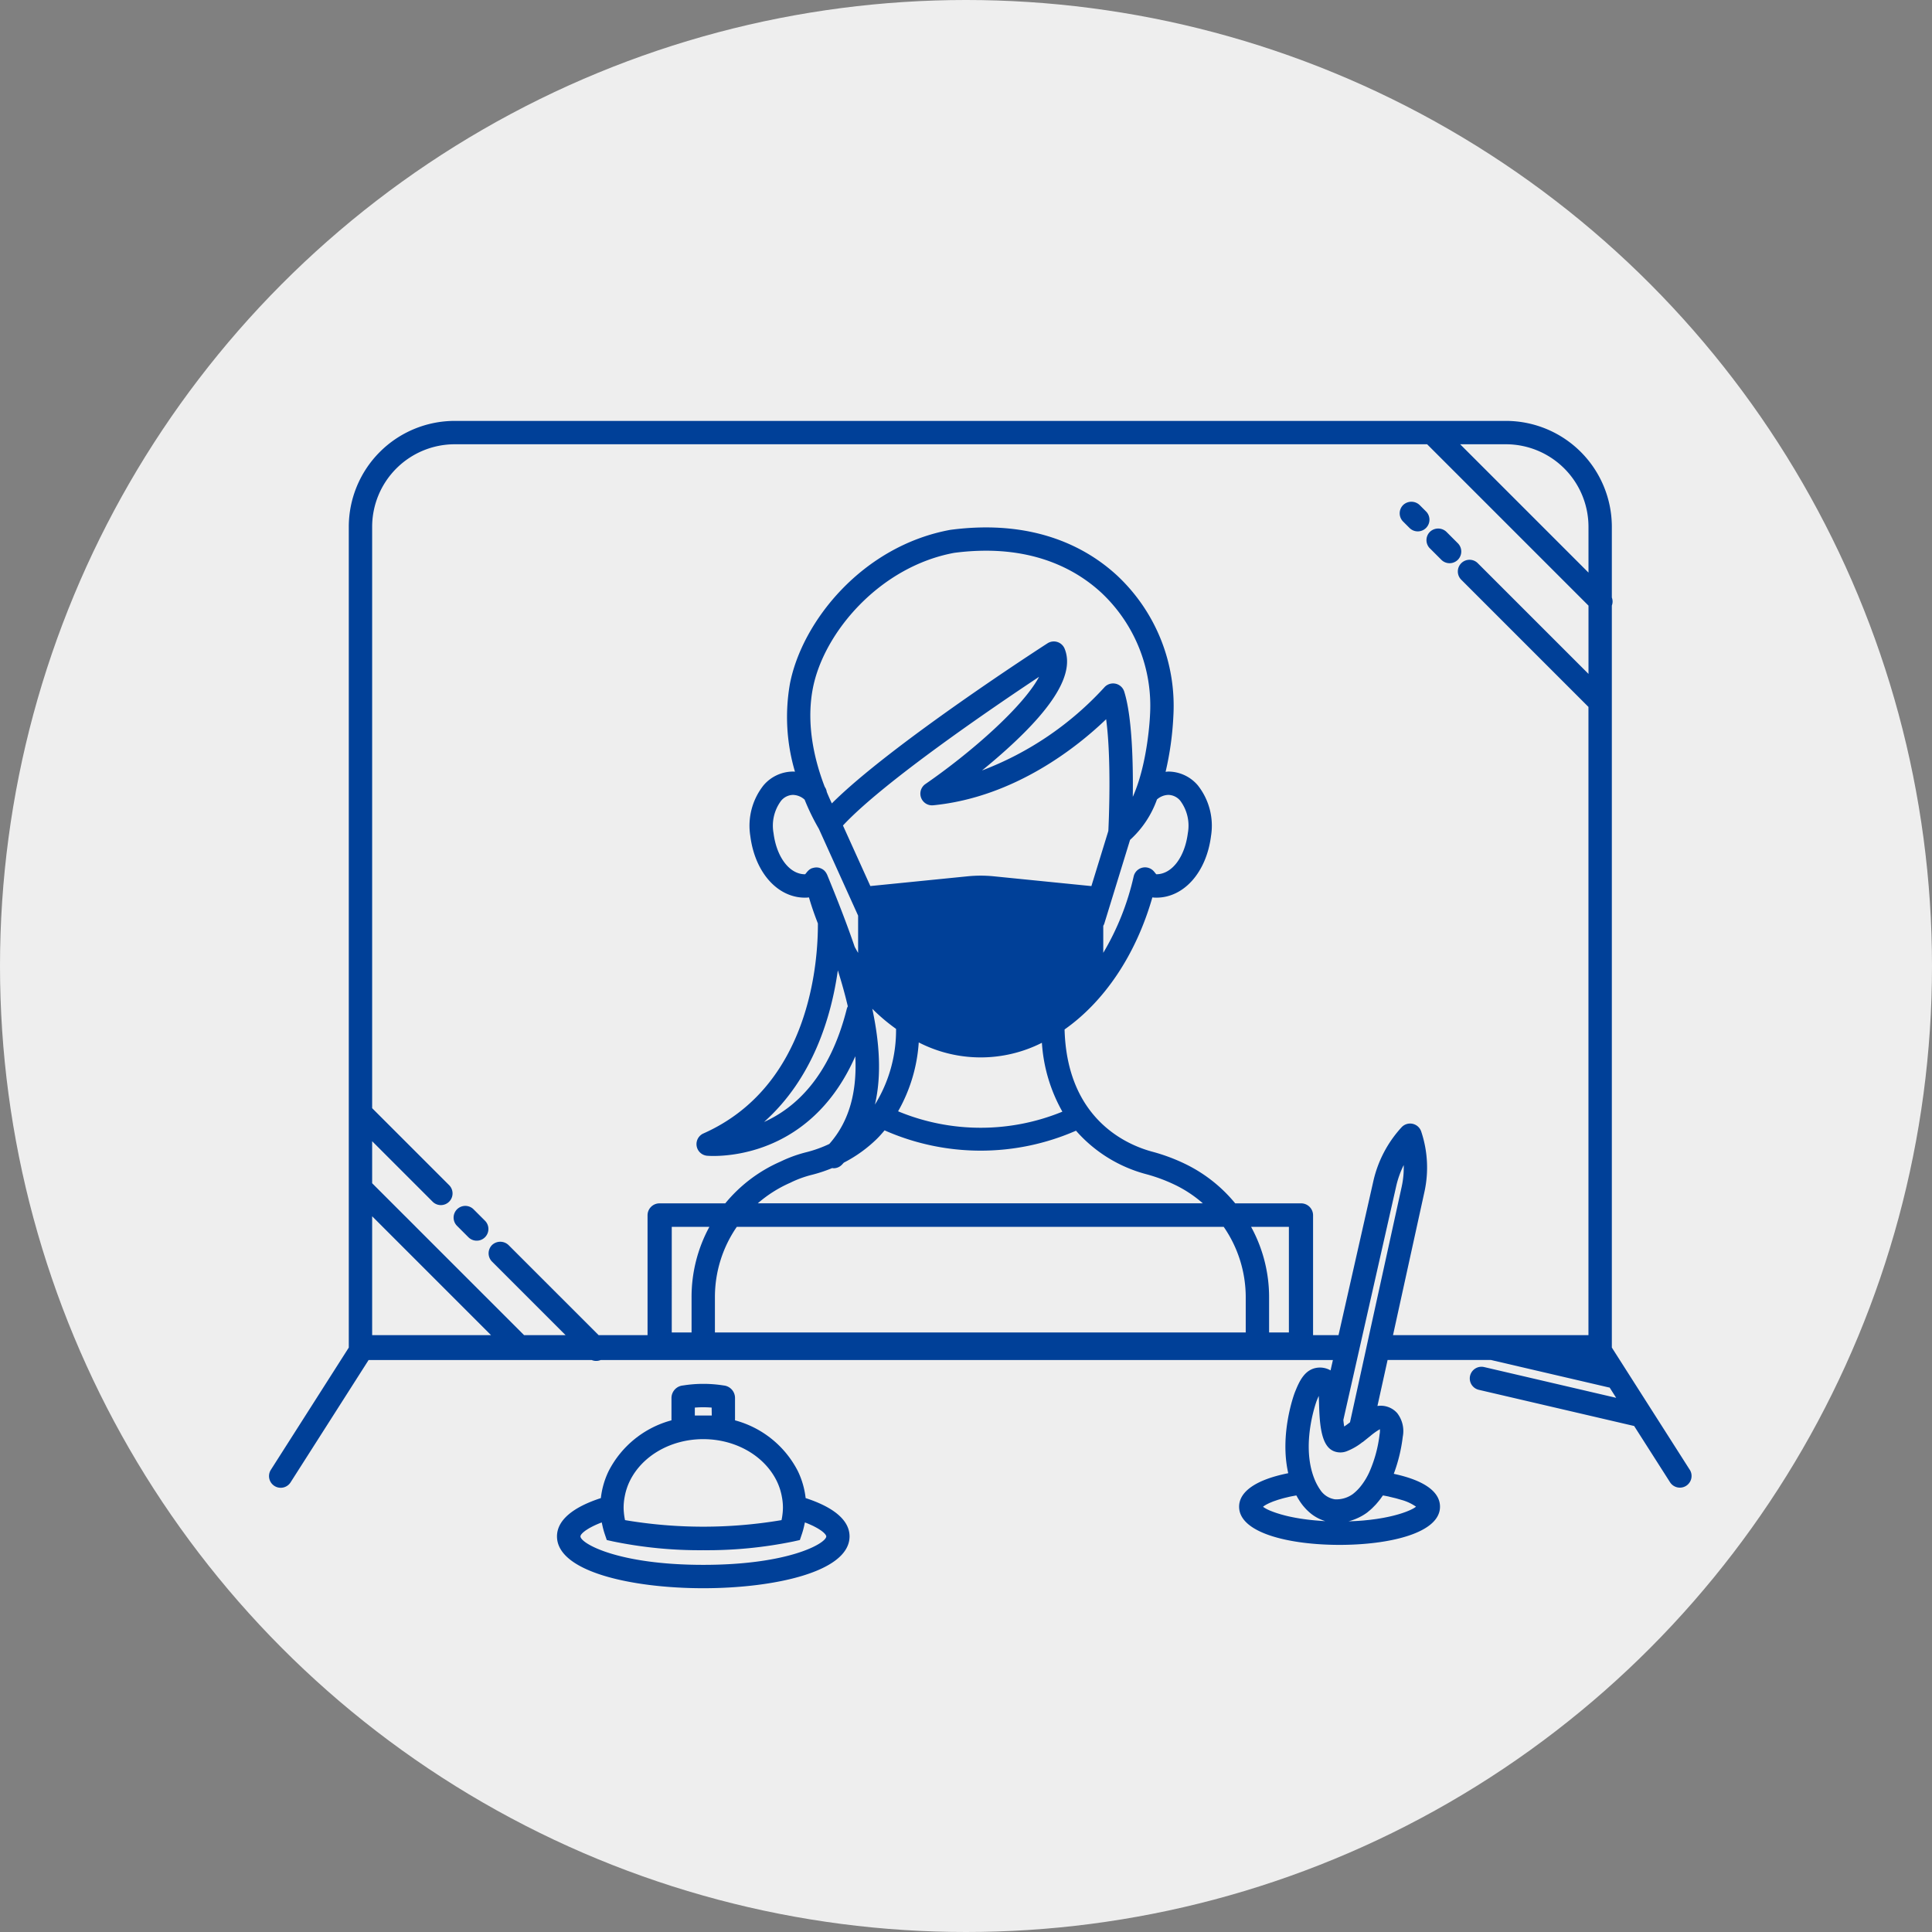 <svg xmlns="http://www.w3.org/2000/svg" xmlns:xlink="http://www.w3.org/1999/xlink" width="280" height="280" viewBox="0 0 280 280">
  <rect x="0" y="0" width="280" height="280" fill="#808080" stroke="none"/>
  <defs>
    <clipPath id="clip-path">
      <rect id="長方形_5786" data-name="長方形 5786" width="206.153" height="169.18" fill="none"/>
    </clipPath>
  </defs>
  <g id="グループ_8182" data-name="グループ 8182" transform="translate(-12041 293)">
    <g id="グループ_8176" data-name="グループ 8176" transform="translate(11692 -1276)">
      <circle id="楕円形_91" data-name="楕円形 91" cx="140" cy="140" r="140" transform="translate(349 983)" fill="#eee"/>
    </g>
    <g id="グループ_8180" data-name="グループ 8180" transform="translate(12080 -232)">
      <g id="グループ_8179" data-name="グループ 8179" clip-path="url(#clip-path)">
        <path id="パス_9517" data-name="パス 9517" d="M165.277,15.516a1.693,1.693,0,0,0,2.394-2.395l-.926-.925a1.734,1.734,0,0,0-2.394,0,1.692,1.692,0,0,0,0,2.394Z" fill="#004098"/>
        <path id="パス_9518" data-name="パス 9518" d="M168.236,18.475l1.653,1.653a1.692,1.692,0,1,0,2.394-2.393l-1.652-1.653a1.733,1.733,0,0,0-2.4,0,1.692,1.692,0,0,0,0,2.394" fill="#004098"/>
        <path id="パス_9519" data-name="パス 9519" d="M28.891,118.314a1.694,1.694,0,0,0,2.395-2.4l-1.654-1.652a1.693,1.693,0,1,0-2.394,2.4Z" fill="#004098"/>
        <path id="パス_9520" data-name="パス 9520" d="M205.886,152,194.6,134.3V26.761a1.619,1.619,0,0,0,0-1.163V15.346A15.362,15.362,0,0,0,179.259,0H26.893A15.362,15.362,0,0,0,11.549,15.346V134.3L.266,152a1.693,1.693,0,1,0,2.855,1.82l11.3-17.717H46.746a1.692,1.692,0,0,0,1.315,0H154.175l-.34,1.505a3.112,3.112,0,0,0-1.5-.413c-2.221,0-3.051,2.053-3.679,3.608-.1.251-2.243,6.041-.954,11.7l-.02,0,0,.009c-4.58.915-7.1,2.627-7.1,4.851,0,3.821,7.311,5.532,14.557,5.532s14.558-1.711,14.558-5.532c0-2.181-2.308-3.82-6.674-4.761l0-.009-.024-.005a23.185,23.185,0,0,0,1.3-5.36,4.251,4.251,0,0,0-.806-3.429,3.182,3.182,0,0,0-2.865-1.034L162.1,136.1h14.98l17.1,3.982c.033.008.068.006.1.012l.949,1.49-19.143-4.46a1.7,1.7,0,0,0-2.031,1.266,1.693,1.693,0,0,0,1.264,2.033l22.514,5.244,5.2,8.15a1.693,1.693,0,1,0,2.856-1.82M158.9,134.887l-2.247,10.241c-.318.245-.6.455-.84.612-.048-.262-.089-.583-.126-.95l2.013-8.9.539-2.386,5.089-22.508v0a13.681,13.681,0,0,1,1.109-3.144,12.962,12.962,0,0,1-.281,3.079L159.419,132.5Zm-132-131.5H167.831l23.386,23.386v9.895l-16.041-16.04a1.674,1.674,0,0,0-1.2-.5h0a1.693,1.693,0,0,0-1.2,2.89l18.435,18.435V132.5H162.886l4.575-20.859a16.444,16.444,0,0,0-.489-8.654,1.693,1.693,0,0,0-2.852-.607,17.123,17.123,0,0,0-4.1,7.869L154.988,132.5H151.3V115.1a1.73,1.73,0,0,0-1.751-1.7h-9.532a21.468,21.468,0,0,0-7.2-5.691l-.349-.167a27.145,27.145,0,0,0-4.506-1.64c-3.738-1.012-12.323-4.756-12.676-17.706,5.695-4,10.311-10.714,12.723-19.137a4.3,4.3,0,0,0,.578.037c3.993,0,7.251-3.67,7.921-8.924a9.429,9.429,0,0,0-1.915-7.358,5.643,5.643,0,0,0-4.261-1.993c-.137,0-.27.027-.406.037a44.262,44.262,0,0,0,1.129-8.116,25.852,25.852,0,0,0-8.08-20.263c-4.25-3.955-11.89-8.326-24.261-6.687-12.7,2.341-21.446,13.22-23.225,22.266a27.883,27.883,0,0,0,.723,12.778c-.1-.005-.194-.015-.293-.015a5.643,5.643,0,0,0-4.261,1.993,9.429,9.429,0,0,0-1.915,7.358c.671,5.254,3.928,8.924,7.922,8.924a4.294,4.294,0,0,0,.577-.037c.374,1.306.817,2.556,1.293,3.777.028,5.492-1.1,23.544-16.588,30.431a1.693,1.693,0,0,0,.5,3.23c.024,0,.362.035.943.035,3.612,0,14.715-1.156,20.568-14.45.249,4.945-.762,9.317-3.769,12.709a17.868,17.868,0,0,1-3.285,1.185,19.351,19.351,0,0,0-3.628,1.294l-.142.069a21.473,21.473,0,0,0-8.024,6.061H56.6a1.73,1.73,0,0,0-1.752,1.7v17.4H47.759L34.7,119.443a1.734,1.734,0,0,0-2.394,0,1.7,1.7,0,0,0,0,2.394L42.97,132.5H36.954L14.935,110.483v-6.089l8.744,8.744a1.693,1.693,0,1,0,2.395-2.393L14.935,99.606V15.346A11.972,11.972,0,0,1,26.893,3.387m164.324,18.6-18.6-18.6h6.64a11.972,11.972,0,0,1,11.958,11.959ZM81.8,108.314a1.682,1.682,0,0,0,1.2-.5c.1-.1.192-.209.291-.312a19.81,19.81,0,0,0,4.809-3.465c.392-.387.749-.8,1.1-1.217a34.442,34.442,0,0,0,27.741.049,20.515,20.515,0,0,0,10.14,6.292,23.708,23.708,0,0,1,3.942,1.433l.333.157a17.974,17.974,0,0,1,3.965,2.64H70.828a18.337,18.337,0,0,1,4.714-2.981l.2-.1a15.743,15.743,0,0,1,2.987-1.063,20.945,20.945,0,0,0,2.876-.96,1.685,1.685,0,0,0,.188.019M78.664,64.829a1.7,1.7,0,0,0-.263.141L78.353,65a1.728,1.728,0,0,0-.3.271c-.011.013-.027.021-.038.034l-.243.3-.083.1h-.02c-2.238,0-4.114-2.453-4.563-5.965a6.045,6.045,0,0,1,1.1-4.692,2.306,2.306,0,0,1,1.72-.845,2.622,2.622,0,0,1,1.685.687,32.457,32.457,0,0,0,2.068,4.237L85.364,71.7v5.4c-.171-.282-.329-.58-.493-.871-1.182-3.462-2.566-6.976-4-10.468-.015-.038-.039-.07-.057-.106s-.042-.085-.066-.125a1.691,1.691,0,0,0-.2-.266c-.018-.02-.032-.042-.05-.061a1.7,1.7,0,0,0-.311-.238c-.038-.023-.078-.042-.118-.063a1.705,1.705,0,0,0-.3-.118c-.024-.007-.043-.021-.067-.027s-.018,0-.027,0a1.706,1.706,0,0,0-.4-.041c-.042,0-.082.007-.124.011a1.765,1.765,0,0,0-.284.051c-.047.013-.094.025-.141.042-.021.008-.041.01-.062.018M101.238,66l-14.1,1.413-3.97-8.774c5.848-6.3,21.772-17.136,28.419-21.55-2.268,4.285-9.781,10.925-16.47,15.54a1.694,1.694,0,0,0,1.126,3.08c11.919-1.17,21.082-8.637,25.067-12.474.782,5.806.39,14.753.32,16.19l-2.458,7.994L105.019,66a18.957,18.957,0,0,0-3.781,0M91.159,100.058a23.261,23.261,0,0,0,2.993-9.981A19.645,19.645,0,0,0,112,90.129a23.307,23.307,0,0,0,2.968,9.982,31.22,31.22,0,0,1-23.809-.053m29.734-26.886a1.687,1.687,0,0,0,.146-.295l3.738-12.155a14.443,14.443,0,0,0,3.9-5.859,2.6,2.6,0,0,1,1.656-.661,2.3,2.3,0,0,1,1.719.844,6.05,6.05,0,0,1,1.1,4.693c-.449,3.512-2.325,5.965-4.562,5.965h-.021l-.106-.132-.22-.269a1.693,1.693,0,0,0-2.943.713,37.949,37.949,0,0,1-4.407,11.077Zm4.28-18.685c.063-4.78-.085-11.582-1.241-15.253a1.693,1.693,0,0,0-2.907-.587,46.213,46.213,0,0,1-17.708,12.016c1.315-1.071,2.551-2.129,3.691-3.164,6.959-6.305,9.671-11.04,8.291-14.473a1.692,1.692,0,0,0-2.489-.791c-.941.606-22.718,14.68-31.254,23.2-.225-.473-.476-1.036-.734-1.661a1.673,1.673,0,0,0-.291-.73c-1.373-3.552-2.783-8.913-1.716-14.339,1.583-8.049,9.679-17.576,20.461-19.58a35.533,35.533,0,0,1,4.619-.313c8.277,0,13.618,3.2,16.776,6.141a22.455,22.455,0,0,1,7,17.637c0,.078-.285,6.985-2.5,11.9m-41.3,30.356a1.66,1.66,0,0,0-.151.377c-2.475,9.845-7.466,14.354-11.986,16.38,7.146-6.374,9.764-15.372,10.692-21.974.557,1.768,1.047,3.511,1.445,5.217m6.992,3.273A20.463,20.463,0,0,1,87.8,99.087c.979-4.2.68-8.915-.381-13.887a27.322,27.322,0,0,0,3.448,2.916M138.347,116.8a17.95,17.95,0,0,1,3.194,10.155v5.152H64.612v-5.152A17.894,17.894,0,0,1,67.786,116.8Zm9.449,15.307h-2.869v-5.152a21.243,21.243,0,0,0-2.611-10.155h5.48Zm-86.57-5.152v5.152h-2.87V116.8h5.455a21.276,21.276,0,0,0-2.585,10.155M32.165,132.5H14.935V115.272Zm130.176,23.416c.176.039.338.078.5.118.143.034.29.069.424.1.184.049.354.1.52.148.084.025.173.05.253.075a6.91,6.91,0,0,1,2.181,1l-.064.05c-.026.019-.05.039-.082.06s-.069.044-.1.066-.071.045-.112.069-.091.049-.138.074l-.145.075-.17.081c-.057.026-.115.053-.178.08s-.13.055-.2.083-.141.058-.217.087l-.226.083q-.123.045-.255.09l-.257.085-.291.09c-.093.028-.188.055-.286.083l-.334.09c-.1.027-.2.053-.309.079-.122.03-.251.06-.38.089-.11.025-.219.05-.334.074-.137.029-.281.057-.425.085-.117.023-.233.046-.355.067-.157.028-.322.055-.487.081l-.361.058c-.185.027-.38.052-.574.076-.114.015-.224.031-.342.045-.229.026-.469.05-.71.073l-.279.028c-.676.058-1.4.1-2.167.124.168-.043.329-.091.485-.142.028-.009.053-.02.08-.029.162-.055.315-.113.461-.174l.147-.062c.132-.057.256-.115.373-.173l.085-.041c.141-.072.268-.142.384-.209l.077-.046c.089-.053.17-.1.241-.149l.066-.043c.079-.052.149-.1.2-.136.1-.068.173-.132.218-.17.015-.012.029-.027.044-.039.192-.153.381-.316.565-.489.075-.071.146-.15.219-.223.122-.123.245-.245.363-.377.079-.088.155-.184.233-.276.107-.129.215-.257.319-.394.076-.1.149-.2.223-.307s.135-.179.2-.274l.4.075c.177.035.358.069.523.105m-9.938,3.5c-.2-.013-.392-.027-.582-.043-.153-.012-.3-.026-.454-.04q-.279-.027-.549-.057l-.413-.049c-.179-.022-.352-.046-.523-.071-.125-.018-.251-.035-.373-.054-.177-.028-.346-.057-.515-.086-.1-.018-.207-.035-.306-.054-.2-.038-.4-.077-.584-.117l-.171-.035q-.364-.079-.694-.164l-.138-.037c-.167-.043-.332-.087-.486-.132-.066-.019-.127-.038-.191-.058-.127-.038-.252-.076-.368-.114l-.185-.063c-.106-.036-.211-.072-.308-.108l-.167-.063c-.09-.035-.178-.07-.26-.1l-.143-.06-.219-.1-.116-.055c-.066-.033-.126-.064-.182-.1l-.087-.046c-.056-.033-.1-.062-.15-.091-.017-.012-.039-.024-.054-.035a1.319,1.319,0,0,1-.141-.106,1.835,1.835,0,0,1,.2-.153c.025-.017.063-.037.091-.054.067-.042.134-.085.221-.131.044-.025.1-.051.154-.077.086-.044.17-.087.273-.133.066-.03.147-.061.22-.092.105-.044.208-.089.328-.134.088-.034.192-.068.288-.1.125-.044.248-.088.386-.132.113-.036.241-.072.363-.108.144-.042.286-.084.443-.126.138-.037.291-.072.439-.108.164-.04.327-.08.5-.118s.344-.07.52-.1c.129-.026.261-.05.4-.075.023.045.049.081.073.125.1.191.211.372.32.545.04.062.078.128.118.188q.222.334.454.624c.033.041.067.077.1.117.126.151.254.294.383.427.05.052.1.1.151.15q.185.179.37.335c.043.035.085.073.127.107.167.133.333.256.5.364l.037.022c.156.1.311.189.465.27.043.023.086.044.129.065.131.065.262.124.391.177.036.015.072.031.107.044.157.061.313.116.465.161l-.174-.007c-.165-.009-.325-.02-.485-.031m8.542-12.61a18.944,18.944,0,0,1-1.509,5.578,9.772,9.772,0,0,1-1.341,2.148,6.816,6.816,0,0,1-1.035,1,4.06,4.06,0,0,1-2.6.762,3.1,3.1,0,0,1-2.162-1.43c-.06-.085-.119-.174-.178-.266l0-.005a7.567,7.567,0,0,1-.555-1.072,10.224,10.224,0,0,1-.392-1.1c-1.429-4.829.631-10.364.648-10.409.114-.282.212-.513.3-.7.017.32.027.679.037,1,.021.715.045,1.532.112,2.344.184,2.222.632,3.58,1.408,4.271a2.237,2.237,0,0,0,.617.389,2.551,2.551,0,0,0,1.957-.02,8.724,8.724,0,0,0,2.217-1.3l-.006.03,1.007-.807.015-.012.039-.031.043-.034a9.368,9.368,0,0,1,1.412-1.006,2.891,2.891,0,0,1-.026.666" fill="#004098"/>
        <path id="パス_9521" data-name="パス 9521" d="M77.775,156.124v-.013l-.016,0a12.031,12.031,0,0,0-1.141-3.933,14.427,14.427,0,0,0-9.093-7.331V141.6a1.82,1.82,0,0,0-1.647-1.807,18.618,18.618,0,0,0-5.885,0,1.829,1.829,0,0,0-1.678,1.811v3.24a14.429,14.429,0,0,0-9.093,7.331,11.98,11.98,0,0,0-1.14,3.933l-.017,0v.013c-4.141,1.35-6.342,3.259-6.342,5.542,0,5.163,10.988,7.514,21.2,7.514s21.2-2.351,21.2-7.514c0-2.283-2.2-4.192-6.343-5.542m-14.856-8.549c4.668,0,8.85,2.388,10.656,6.084a8.774,8.774,0,0,1,.734,2.261,8.5,8.5,0,0,1,.155,1.545c0,.26-.016.519-.04.778h0a9.166,9.166,0,0,1-.164,1.068,68.092,68.092,0,0,1-22.681,0,8.8,8.8,0,0,1-.164-1.067c-.024-.26-.041-.52-.041-.78a8.5,8.5,0,0,1,.155-1.545,8.8,8.8,0,0,1,.734-2.261c1.807-3.7,5.99-6.084,10.656-6.084m-17.77,13.948c.009-.017.027-.04.039-.059a1.019,1.019,0,0,1,.091-.132c.023-.028.057-.06.085-.09.043-.046.086-.092.143-.143.039-.036.09-.075.137-.113s.124-.1.2-.155.129-.088.2-.132.166-.109.259-.165.169-.1.258-.146.212-.115.328-.173.209-.1.32-.155c.13-.06.268-.121.411-.182.121-.052.246-.1.377-.155.066-.026.14-.052.208-.078.022.123.053.24.078.361.022.1.043.2.067.3.081.339.172.672.28.991l.305.9.928.207a62.194,62.194,0,0,0,13.062,1.268,62.17,62.17,0,0,0,13.061-1.268l.929-.207.306-.9c.108-.319.2-.652.28-.991.024-.1.044-.2.066-.3.026-.121.057-.238.079-.361.068.026.142.052.207.078.131.052.257.1.377.155.144.061.281.122.411.182.111.052.22.1.321.155s.224.116.327.173.178.1.258.146.178.111.259.165.137.089.2.132.137.1.2.155.1.077.138.113c.056.051.1.1.142.143.028.03.063.062.086.09a1.268,1.268,0,0,1,.091.132c.011.019.03.042.039.059a.354.354,0,0,1,.042.143c0,.995-5.359,4.128-17.813,4.128s-17.812-3.133-17.812-4.128a.339.339,0,0,1,.042-.143m18.989-17.369H61.7V143a15.264,15.264,0,0,1,2.438,0Z" fill="#004098"/>
      </g>
    </g>
  </g>
</svg>
